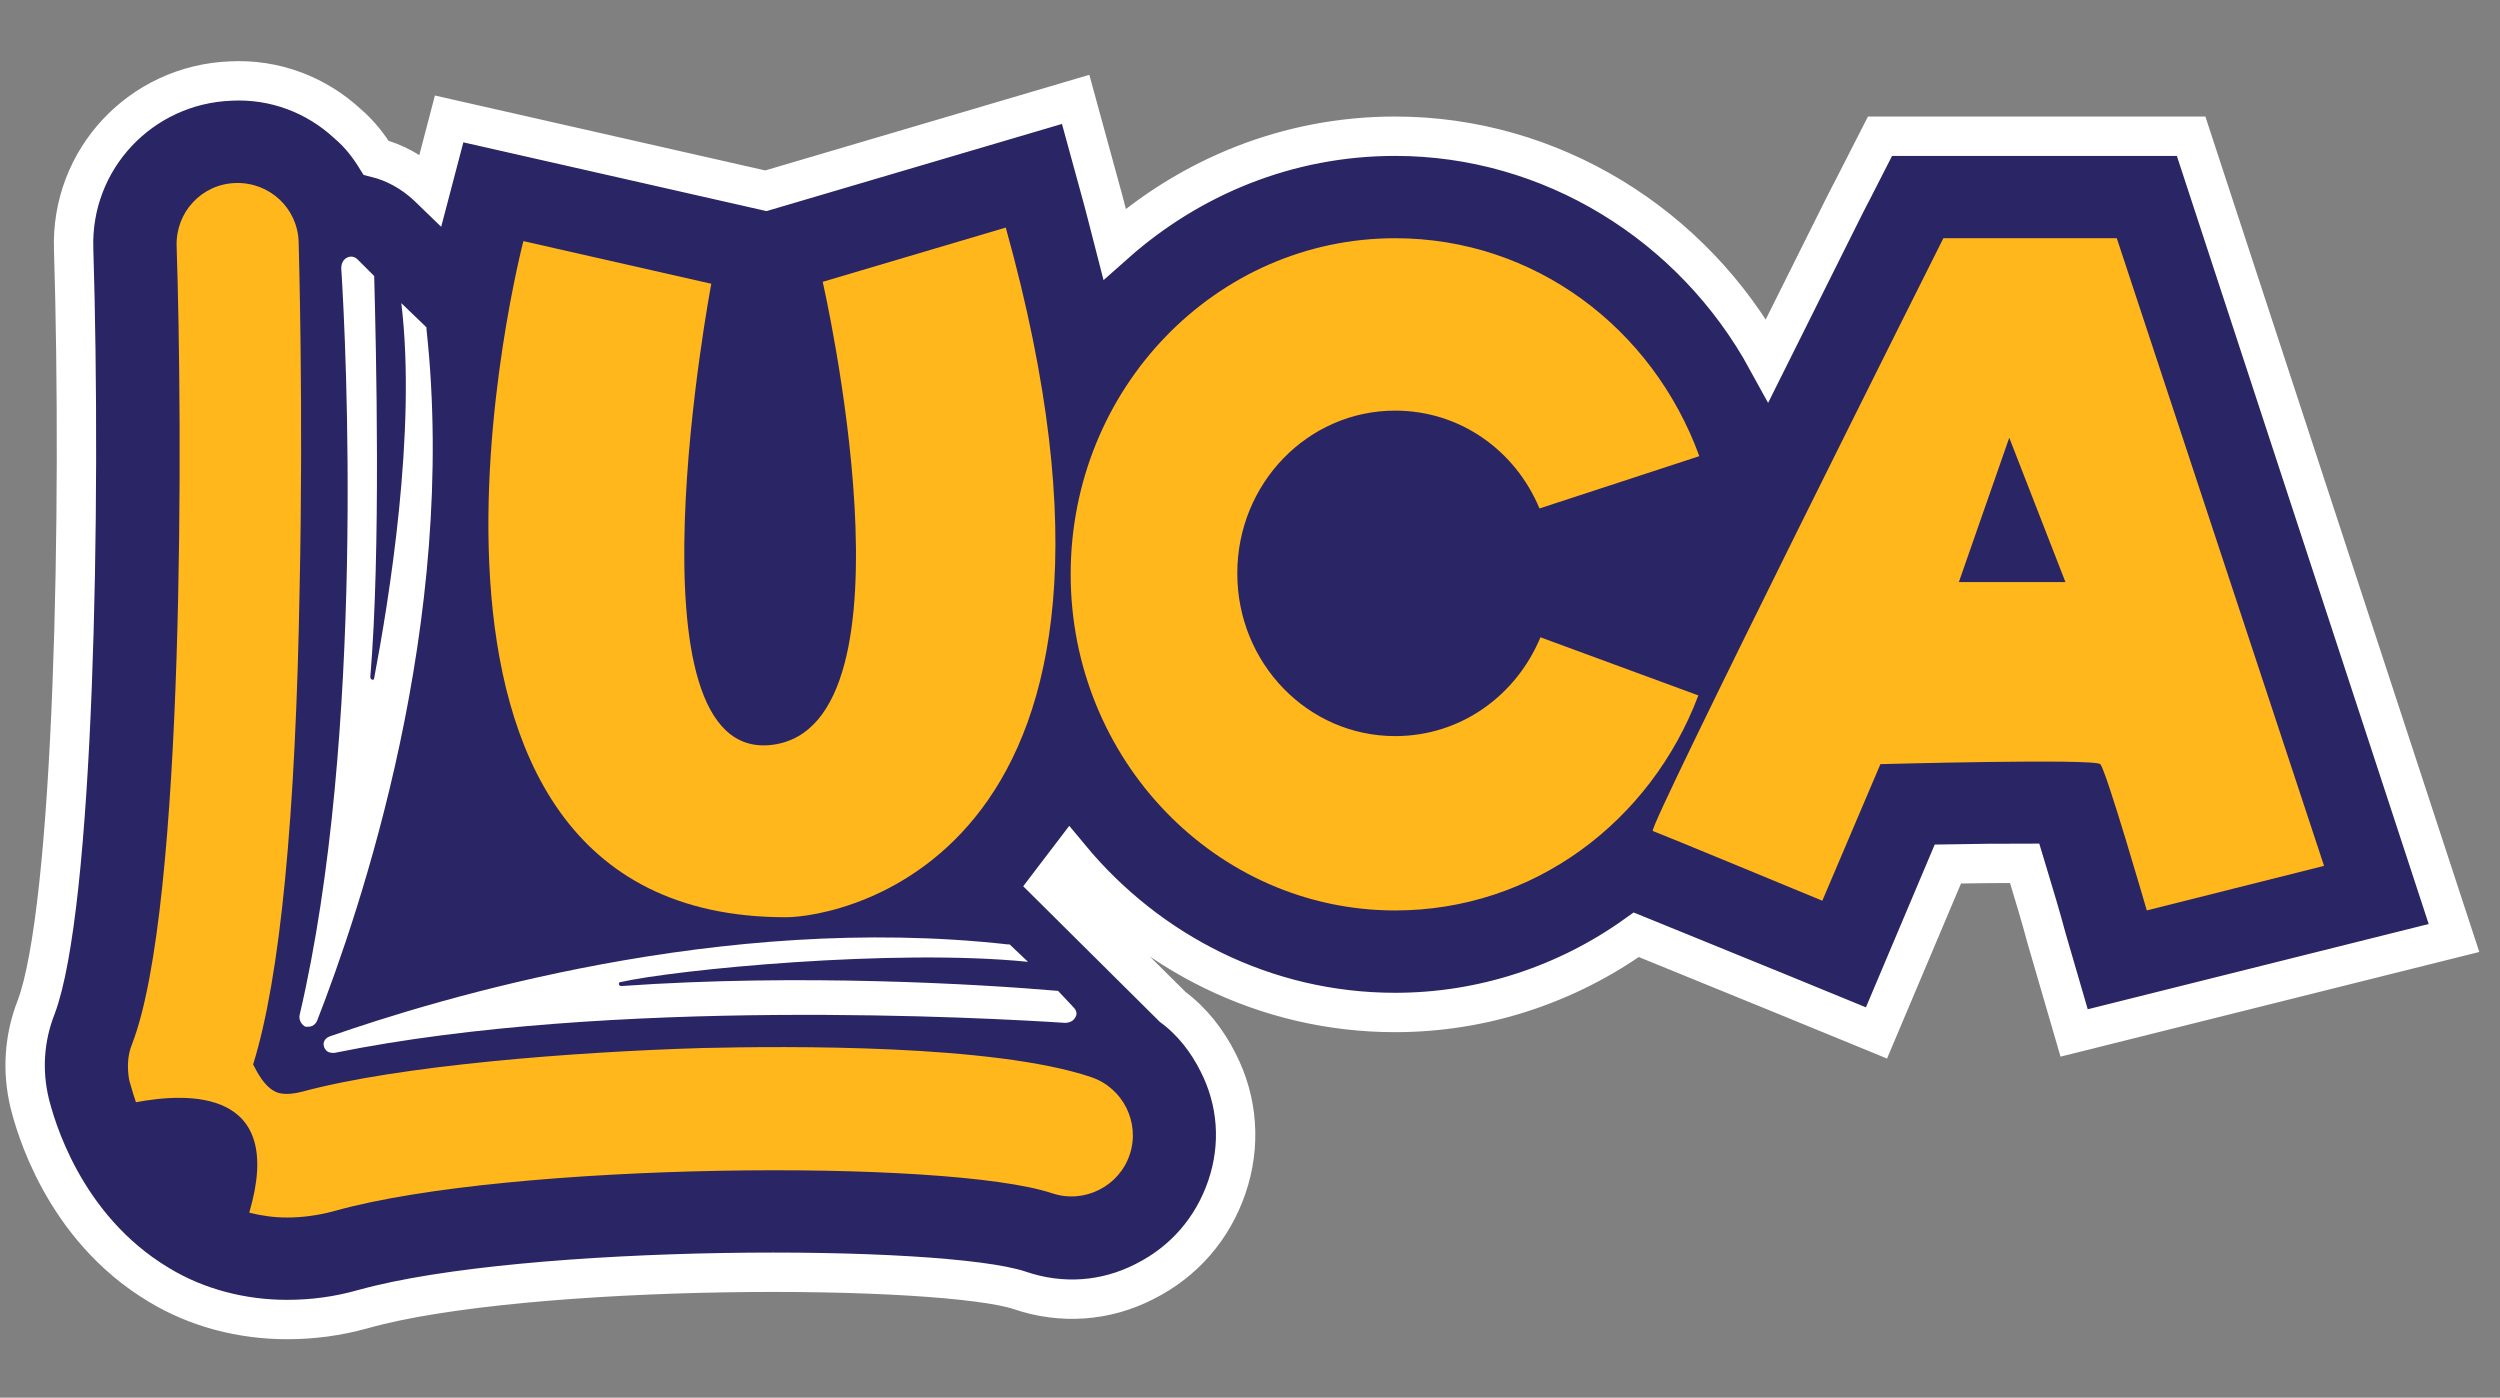 <svg width="127" height="71" viewBox="0 0 127 71" fill="none" xmlns="http://www.w3.org/2000/svg">
<rect x="0" y="0" width="127" height="71" fill="#808080" stroke="none"/>
<path d="M111.534 7.608L111.309 6.92H110.584H96.118H95.505L95.227 7.465L94.064 9.742C94.06 9.749 94.057 9.754 94.055 9.759C94.042 9.781 94.029 9.804 94.018 9.826C93.994 9.871 93.963 9.932 93.925 10.005C93.85 10.152 93.743 10.363 93.609 10.63C93.341 11.164 92.959 11.93 92.492 12.868C92.291 13.269 92.076 13.702 91.846 14.163C91.239 15.382 90.537 16.791 89.779 18.309C85.99 11.381 78.771 6.92 70.875 6.92C65.408 6.92 60.447 8.997 56.623 12.393C56.504 11.927 56.381 11.459 56.259 10.989C56.188 10.719 56.118 10.449 56.047 10.178L56.047 10.178L56.044 10.165L54.912 6.032L54.643 5.048L53.665 5.337L38.907 9.691L23.759 6.255L22.816 6.041L22.571 6.977L21.879 9.614L21.723 9.463L21.717 9.458L21.711 9.452C20.96 8.751 20.067 8.254 19.104 8.013C18.731 7.412 18.278 6.815 17.658 6.286C16.041 4.788 13.918 4.006 11.734 4.116C7.159 4.287 3.576 8.086 3.742 12.677C3.938 19.127 3.95 27.492 3.662 34.901C3.518 38.607 3.299 42.062 2.993 44.914C2.683 47.793 2.293 49.96 1.84 51.157C1.225 52.724 1.114 54.408 1.506 56.032L1.506 56.032L1.508 56.04C1.763 57.06 3.17 62.337 8.062 65.265C10.005 66.451 12.304 67.032 14.582 67.032C15.85 67.032 17.122 66.874 18.444 66.503L18.445 66.503C22.517 65.36 29.834 64.769 36.736 64.652C40.17 64.594 43.467 64.654 46.16 64.816C48.896 64.98 50.891 65.245 51.806 65.552C53.929 66.278 56.176 66.112 58.139 65.104C60.146 64.099 61.601 62.418 62.324 60.304C63.051 58.18 62.884 55.931 61.876 53.967C61.338 52.893 60.575 51.893 59.569 51.148L53.306 44.93L54.351 43.559C58.334 48.367 64.26 51.434 70.875 51.434C75.331 51.434 79.596 50.011 83.123 47.486C83.893 47.797 84.99 48.246 86.174 48.73C87.659 49.338 89.283 50.002 90.574 50.524C90.575 50.524 90.576 50.525 90.576 50.525L94.409 52.097L95.325 52.473L95.71 51.561L98.952 43.891C100.356 43.863 101.712 43.857 102.852 43.856C102.902 44.022 102.953 44.191 103.005 44.362C103.329 45.434 103.681 46.596 103.959 47.641L103.962 47.652L103.965 47.663L105.097 51.55L105.366 52.474L106.3 52.241L123.62 47.91L124.663 47.65L124.328 46.629L111.534 7.608Z" fill="#2A2564" stroke="white" stroke-width="2"/>
<path d="M26.588 12.249C26.588 12.249 17.632 46.596 39.923 46.596C42.678 46.596 59.999 43.545 51.093 11.56L41.793 14.316C41.793 14.316 46.959 36.853 39.234 37.837C31.509 38.821 36.134 14.415 36.134 14.415L26.588 12.249Z" fill="#FFB71B"/>
<path d="M78.255 32.375C77.025 35.327 74.22 37.394 70.874 37.394C66.446 37.394 62.854 33.703 62.854 29.127C62.854 24.551 66.446 20.86 70.874 20.86C74.171 20.86 76.976 22.878 78.206 25.83L86.325 23.173C83.963 16.678 77.96 12.102 70.874 12.102C61.771 12.102 54.39 19.729 54.39 29.176C54.39 38.575 61.771 46.251 70.874 46.251C77.911 46.251 83.865 41.724 86.276 35.327L78.255 32.375Z" fill="#FFB71B"/>
<path d="M107.532 12.1H98.724C98.724 12.1 83.667 42.116 83.962 42.214C84.257 42.312 92.573 45.757 92.573 45.757L95.525 38.819C95.525 38.819 106.4 38.524 106.695 38.819C106.99 39.114 109.057 46.249 109.057 46.249L118.062 43.986L107.532 12.1ZM99.511 29.568L102.07 22.236L104.924 29.568H99.511Z" fill="#FFB71B"/>
<path d="M53.75 50.337C49.764 49.993 40.661 49.451 31.558 50.091C31.41 50.091 31.41 49.894 31.508 49.894C34.313 49.255 45.434 48.172 52.224 48.861L51.289 47.975H51.191C36.626 46.351 22.258 50.731 16.746 52.65C16.5 52.748 16.402 52.945 16.451 53.142C16.5 53.339 16.648 53.486 16.894 53.486C16.943 53.486 16.992 53.486 16.992 53.486C31.016 50.632 50.354 51.715 54.094 51.961C54.34 51.961 54.537 51.862 54.635 51.666C54.734 51.518 54.684 51.321 54.537 51.174L53.75 50.337Z" fill="white"/>
<path d="M21.666 16.729V16.63L20.387 15.4C21.174 21.895 19.747 30.556 19.009 34.443C19.009 34.591 18.812 34.541 18.812 34.394C19.353 27.948 19.107 17.762 19.009 14.022L18.172 13.186C18.025 13.038 17.828 12.989 17.631 13.087C17.434 13.186 17.336 13.383 17.336 13.629C17.582 17.467 18.566 37.297 15.22 51.567C15.171 51.813 15.318 52.059 15.515 52.157C15.564 52.157 15.614 52.157 15.663 52.157C15.86 52.157 16.007 52.059 16.106 51.862C18.271 46.302 23.29 31.638 21.666 16.729Z" fill="white"/>
<path d="M55.423 54.715C50.453 53.042 39.972 53.14 35.691 53.239C29.097 53.436 20.289 54.124 15.369 55.453C14.434 55.699 14.04 55.502 13.893 55.404C13.45 55.158 13.105 54.567 12.859 54.075C14.237 49.647 15.024 41.478 15.221 29.866C15.418 20.664 15.172 12.397 15.172 12.299C15.123 10.577 13.696 9.248 11.973 9.297C10.251 9.346 8.923 10.773 8.972 12.496C9.267 21.402 9.415 46.055 6.708 53.042C6.462 53.632 6.462 54.272 6.561 54.863C6.61 55.01 6.708 55.404 6.905 55.994C9.513 55.502 14.532 55.256 12.662 61.604C13.253 61.752 13.893 61.85 14.581 61.85C15.319 61.85 16.156 61.752 17.042 61.505C25.85 59.045 48.14 58.848 53.454 60.62C55.078 61.161 56.85 60.275 57.391 58.651C57.932 57.028 57.047 55.256 55.423 54.715Z" fill="#FFB71B"/>
</svg>
